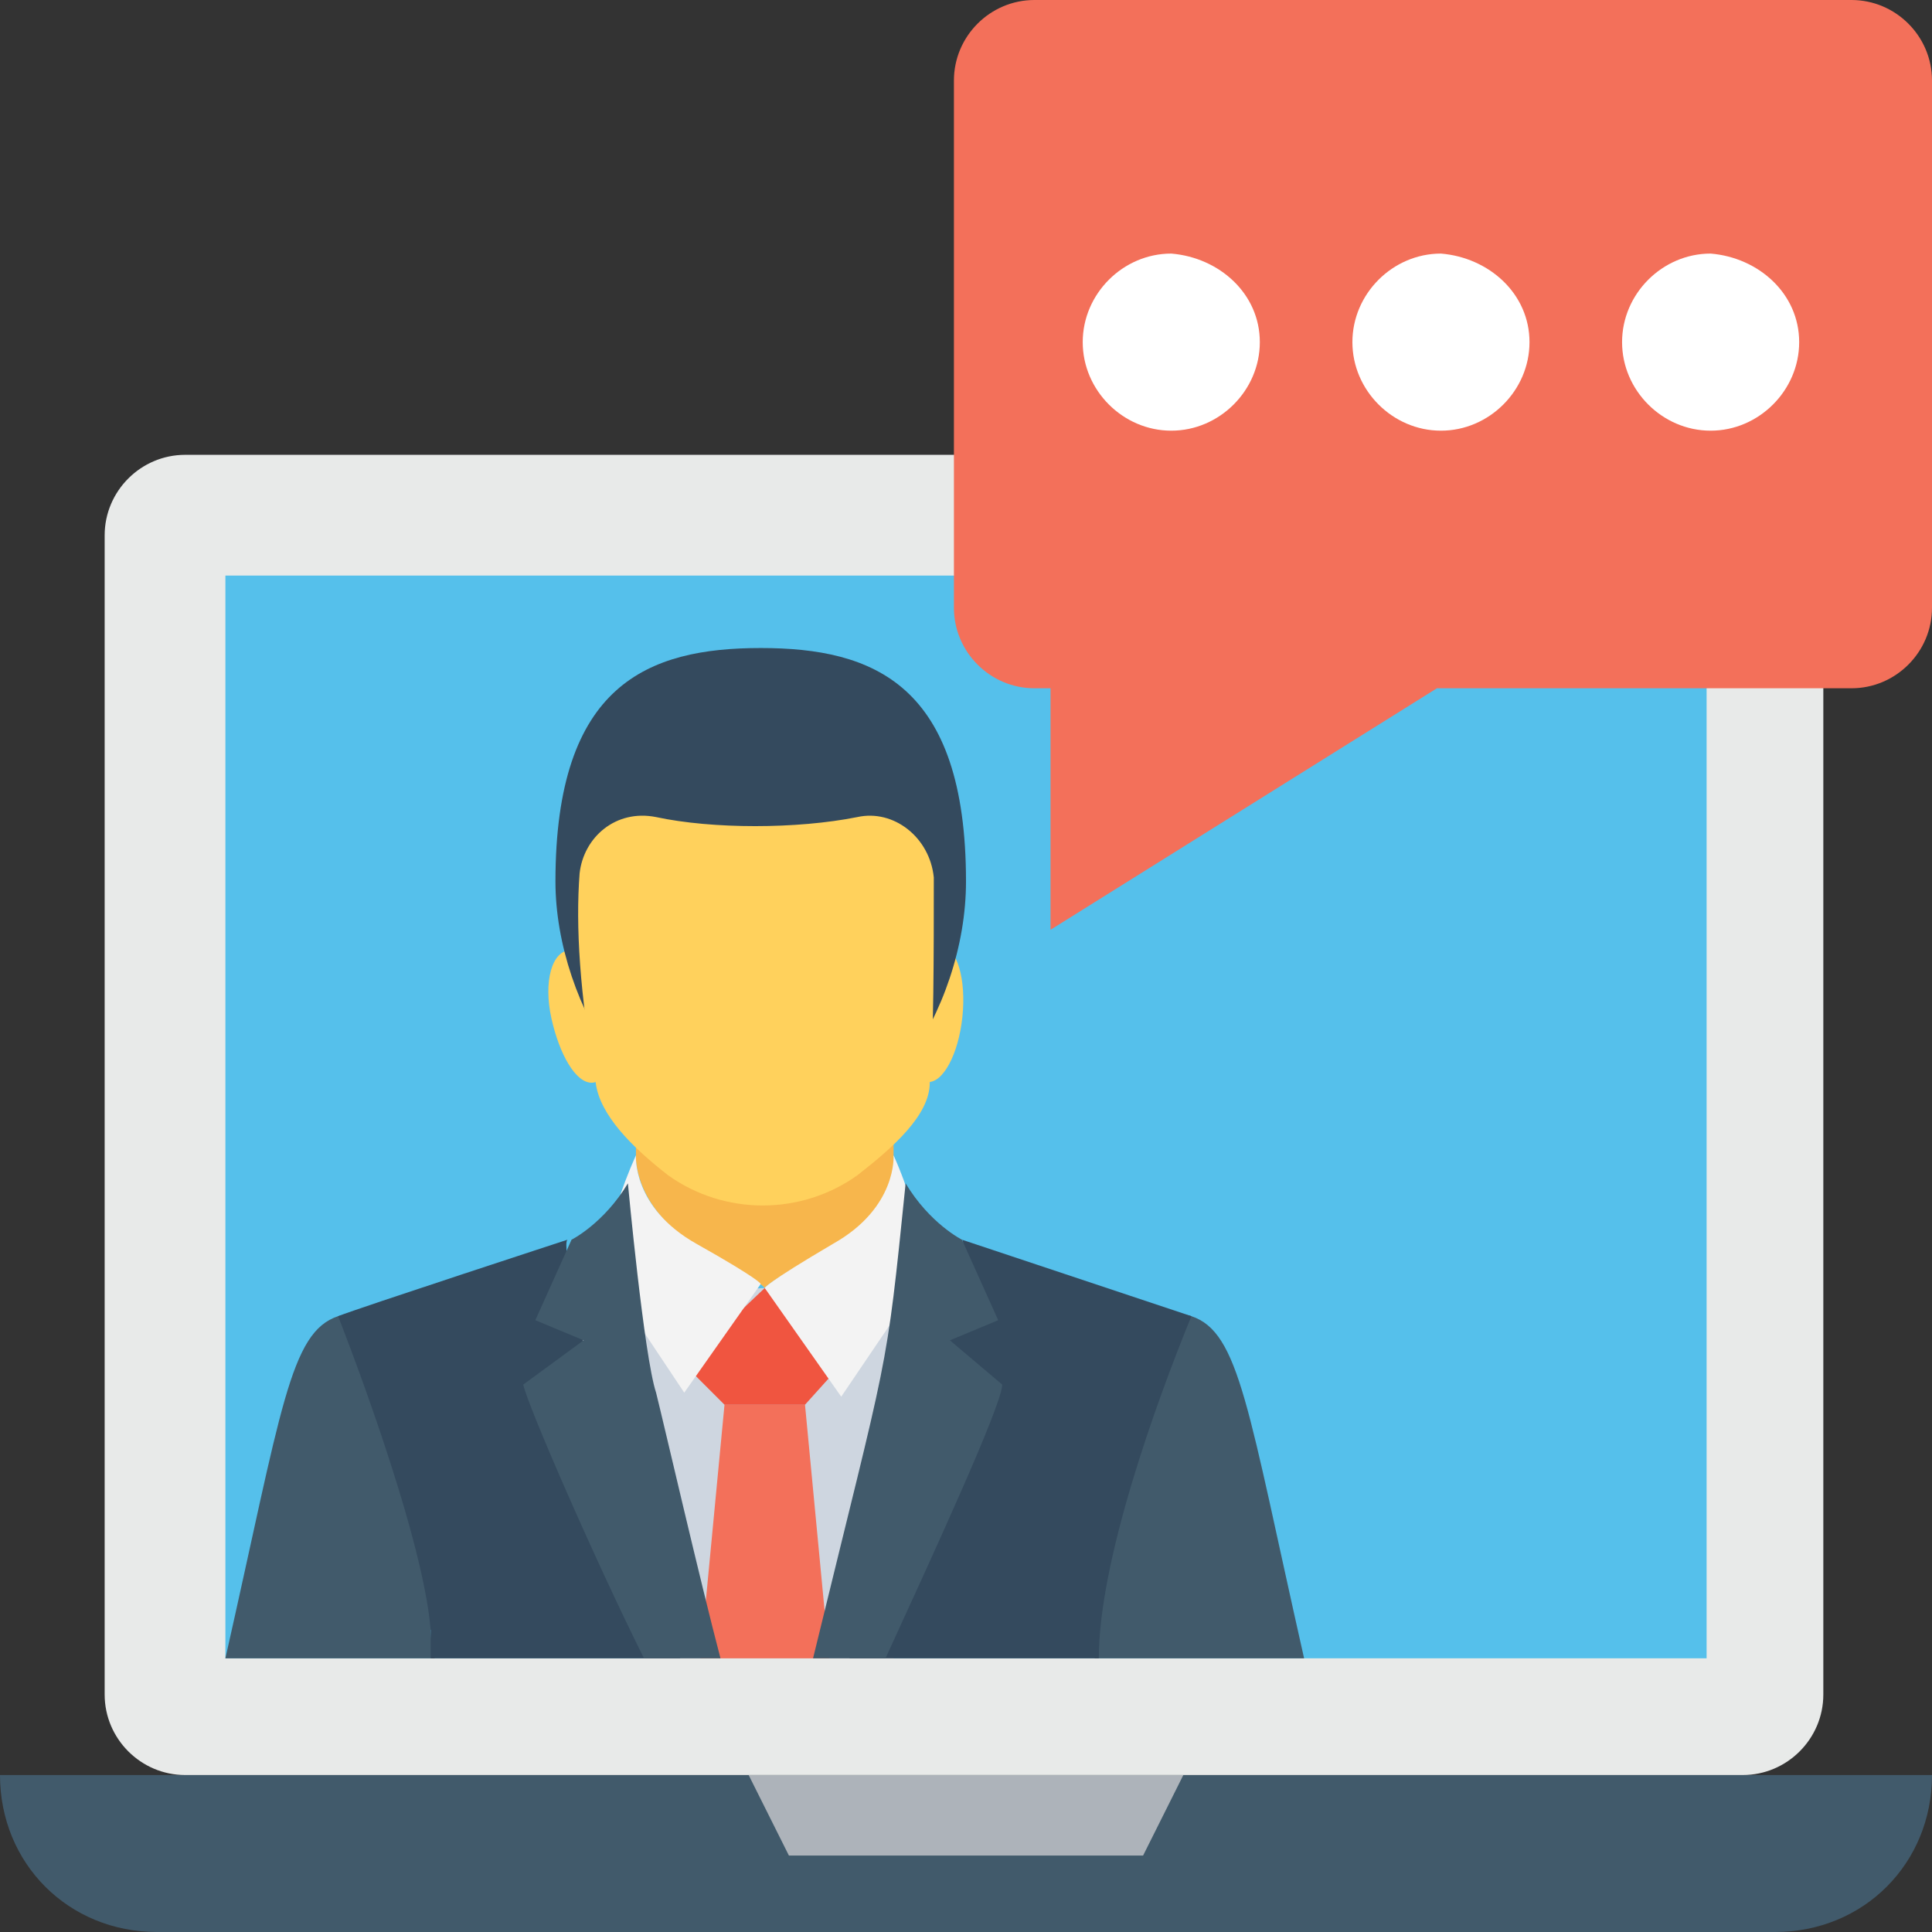 <?xml version="1.0" encoding="iso-8859-1"?>
<!-- Generator: Adobe Illustrator 19.0.0, SVG Export Plug-In . SVG Version: 6.00 Build 0)  -->
<svg version="1.1" id="Capa_1" xmlns="http://www.w3.org/2000/svg" xmlns:xlink="http://www.w3.org/1999/xlink" x="0px" y="0px"
	 viewBox="0 0 512 512" style="enable-background:new 0 0 512 512;" xml:space="preserve">
<rect x="0" y="0" width="512" height="512" fill="#333333" stroke="none"/>
<path style="fill:#415A6B;" d="M512,470.4L512,470.4H0l0,0C0,493.867,18.133,512,41.6,512h428.8C493.867,512,512,493.867,512,470.4z
	"/>
<polygon style="fill:#ADB3BA;" points="302.933,491.733 209.067,491.733 198.4,470.4 313.6,470.4 "/>
<path style="fill:#E8EAE9;" d="M483.2,141.867v307.2c0,11.733-9.6,21.333-21.333,21.333h-412.8c-11.733,0-21.333-9.6-21.333-21.333
	v-307.2c0-11.733,9.6-21.333,21.333-21.333h413.867C474.667,121.6,483.2,130.133,483.2,141.867z"/>
<rect x="59.733" y="152.533" style="fill:#55C0EB;" width="392.533" height="286.933"/>
<path style="fill:#F3705A;" d="M512,21.333v139.733c0,11.733-9.6,21.333-21.333,21.333H380.8l-102.4,64v-64h-4.267
	c-11.733,0-21.333-9.6-21.333-21.333V21.333C252.8,9.6,262.4,0,274.133,0h216.533C502.4,0,512,9.6,512,21.333z"/>
<g>
	<path style="fill:#FFFFFF;" d="M476.8,90.667c0,12.8-10.667,23.467-23.467,23.467s-23.467-10.667-23.467-23.467
		S440.533,67.2,453.333,67.2C466.133,68.267,476.8,77.867,476.8,90.667z"/>
	<path style="fill:#FFFFFF;" d="M405.333,90.667c0,12.8-10.667,23.467-23.467,23.467S358.4,103.467,358.4,90.667
		S369.067,67.2,381.867,67.2C394.667,68.267,405.333,77.867,405.333,90.667z"/>
	<path style="fill:#FFFFFF;" d="M333.867,90.667c0,12.8-10.667,23.467-23.467,23.467s-23.467-10.667-23.467-23.467
		S297.6,67.2,310.4,67.2C323.2,68.267,333.867,77.867,333.867,90.667z"/>
</g>
<g>
	<path style="fill:#FFD15C;" d="M146.133,269.867c2.133,9.6,6.4,17.067,10.667,17.067s6.4-8.533,5.333-18.133
		c-1.067-9.6-6.4-17.067-10.667-17.067C146.133,251.733,144,260.267,146.133,269.867z"/>
	
		<ellipse transform="matrix(0.104 -0.995 0.995 0.104 -45.603 487.018)" style="fill:#FFD15C;" cx="247.524" cy="268.822" rx="18.134" ry="7.467"/>
</g>
<path style="fill:#344A5E;" d="M256,233.6c0,34.133-24.533,71.467-54.4,71.467s-54.4-38.4-54.4-71.467
	c0-52.267,24.533-61.867,54.4-61.867S256,181.333,256,233.6z"/>
<polygon style="fill:#CED6E0;" points="236.8,439.467 267.733,341.333 202.667,341.333 142.933,344.533 180.267,439.467 "/>
<polygon style="fill:#F3705A;" points="219.733,439.467 213.333,372.267 192,372.267 185.6,439.467 "/>
<polygon style="fill:#F05540;" points="213.333,372.267 222.933,361.6 202.667,341.333 181.333,361.6 192,372.267 "/>
<path style="fill:#F7B64C;" d="M236.8,269.867V307.2c0,0,1.067,13.867-17.067,23.467c-17.067,9.6-17.067,10.667-17.067,10.667
	s0-1.067-17.067-10.667c-17.067-9.6-17.067-23.467-17.067-23.467v-37.333c0,0-1.067-13.867,17.067-23.467
	c17.067-9.6,17.067-10.667,17.067-10.667s0,1.067,17.067,10.667C236.8,254.933,236.8,269.867,236.8,269.867z"/>
<path style="fill:#FFD15C;" d="M246.4,286.933c0,8.533-9.6,17.067-19.2,24.533c-14.933,10.667-35.2,10.667-50.133,0
	c-9.6-7.467-18.133-16-19.2-24.533c-4.267-23.467-5.333-41.6-4.267-55.467c1.067-9.6,9.6-17.067,20.267-14.933
	c14.933,3.2,37.333,3.2,53.333,0c9.6-2.133,19.2,5.333,20.267,16C247.467,252.8,247.467,276.267,246.4,286.933z"/>
<g>
	<path style="fill:#F3F3F3;" d="M168.533,306.133c0,0-1.067,13.867,16,23.467c17.067,9.6,17.067,10.667,17.067,10.667l-20.267,28.8
		l-21.333-32C160,337.067,160,325.333,168.533,306.133z"/>
	<path style="fill:#F3F3F3;" d="M236.8,306.133c0,0,1.067,13.867-16,23.467c-18.133,10.667-18.133,11.733-18.133,11.733l20.267,28.8
		l22.4-33.067C244.267,337.067,245.333,325.333,236.8,306.133z"/>
</g>
<path style="fill:#415A6B;" d="M115.2,439.467c-1.067-4.267-1.067-7.467-1.067-7.467l25.6-42.667c0,0-34.133-45.867-50.133-40.533
	c-12.8,4.267-14.933,24.533-29.867,90.667H115.2z"/>
<path style="fill:#344A5E;" d="M114.133,439.467h66.133c-6.4-12.8-10.667-21.333-10.667-21.333s-22.4-87.467-19.2-89.6
	c0,0-55.467,18.133-60.8,20.267c0,0,22.4,56.533,24.533,83.2C114.133,432,114.133,435.2,114.133,439.467z"/>
<g>
	<path style="fill:#415A6B;" d="M170.667,439.467h20.267C185.6,419.2,176,377.6,173.867,369.067c-3.2-9.6-7.467-55.467-7.467-55.467
		c-6.4,10.667-14.933,14.933-14.933,14.933l-9.6,21.333l12.8,5.333l-16,11.733C139.733,372.267,157.867,413.867,170.667,439.467z"/>
	<path style="fill:#415A6B;" d="M290.133,439.467H345.6c-14.933-66.133-17.067-86.4-29.867-90.667
		c-16-5.333-50.133,40.533-50.133,40.533L291.2,432C291.2,432,290.133,435.2,290.133,439.467z"/>
</g>
<path style="fill:#344A5E;" d="M225.067,439.467H291.2c0-25.6,14.933-67.2,24.533-90.667c-6.4-2.133-60.8-20.267-60.8-20.267
	c3.2,2.133-19.2,89.6-19.2,89.6S231.467,427.733,225.067,439.467z"/>
<path style="fill:#415A6B;" d="M234.667,439.467c11.733-25.6,30.933-67.2,30.933-72.533L251.733,355.2l12.8-5.333l-9.6-21.333
	c0,0-8.533-4.267-14.933-14.933c-5.333,52.267-4.267,42.667-24.533,125.867L234.667,439.467L234.667,439.467z"/>
<g>
</g>
<g>
</g>
<g>
</g>
<g>
</g>
<g>
</g>
<g>
</g>
<g>
</g>
<g>
</g>
<g>
</g>
<g>
</g>
<g>
</g>
<g>
</g>
<g>
</g>
<g>
</g>
<g>
</g>
</svg>
